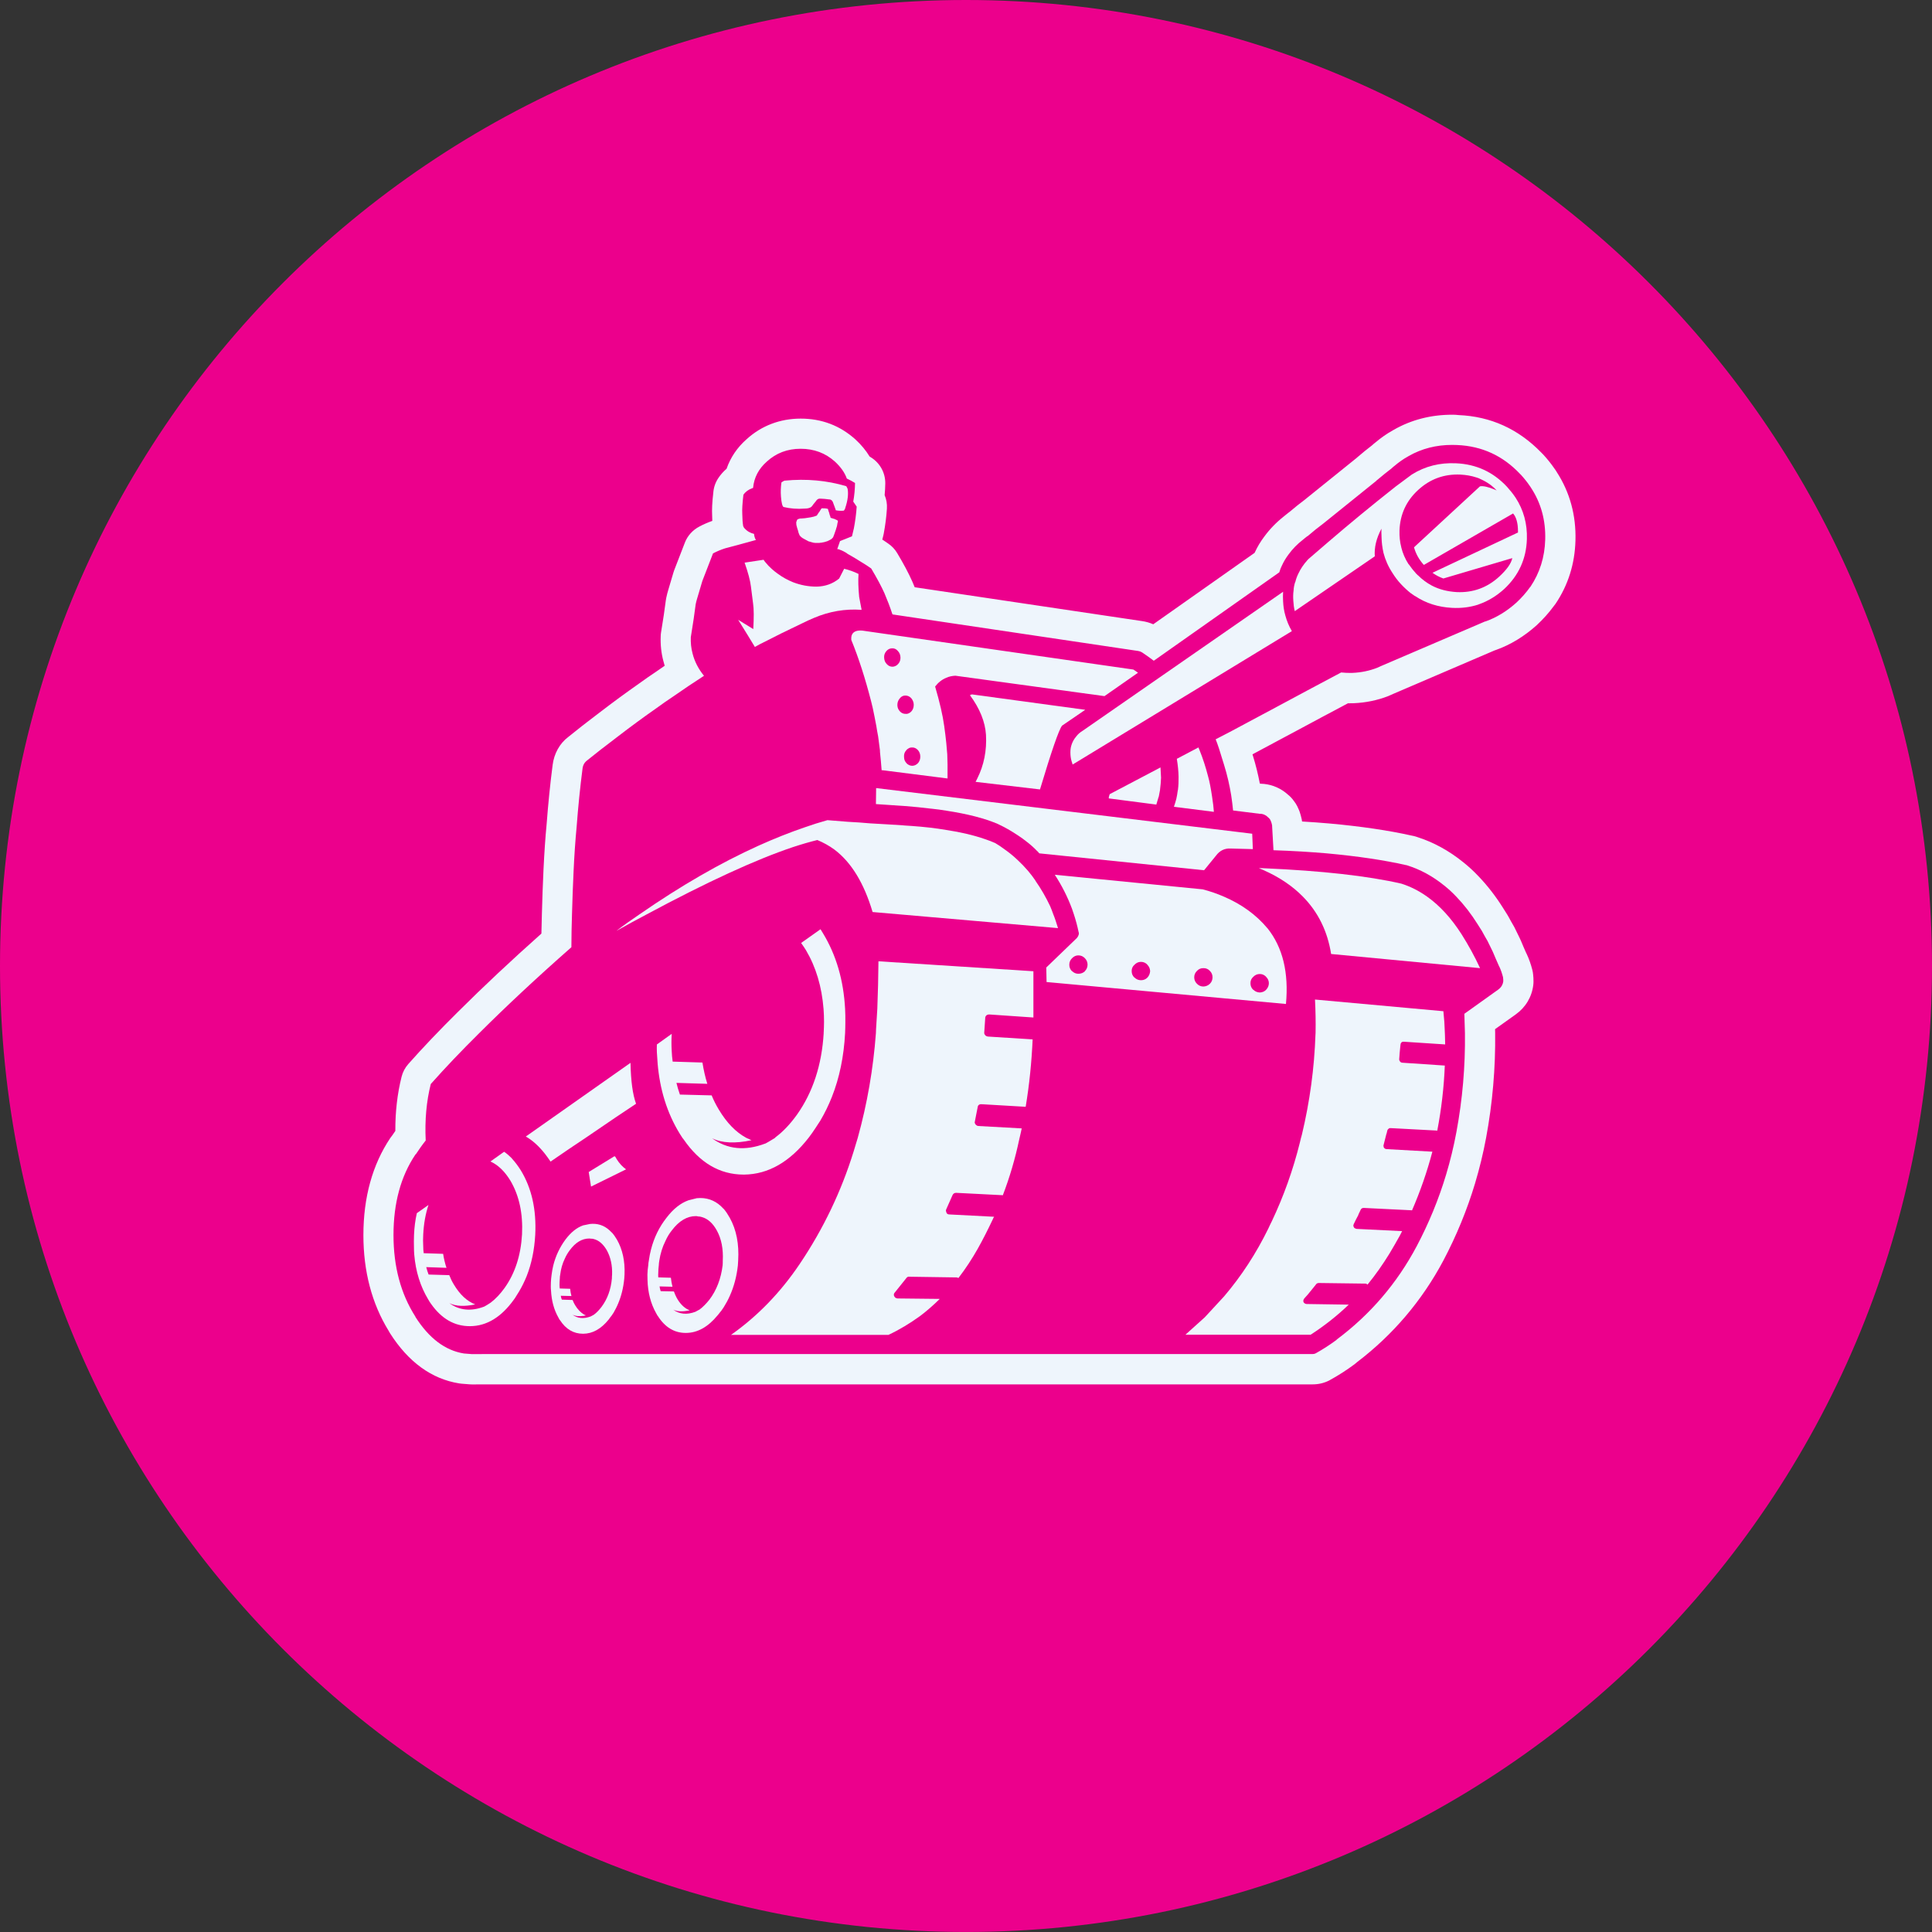 <?xml version="1.0" encoding="utf-8"?>
<!-- Generator: Adobe Illustrator 16.0.0, SVG Export Plug-In . SVG Version: 6.00 Build 0)  -->
<!DOCTYPE svg PUBLIC "-//W3C//DTD SVG 1.1//EN" "http://www.w3.org/Graphics/SVG/1.1/DTD/svg11.dtd">
<svg version="1.1" id="Layer_1" xmlns="http://www.w3.org/2000/svg" xmlns:xlink="http://www.w3.org/1999/xlink" x="0px" y="0px"
	 width="64px" height="64px" viewBox="0 0 64 64" style="enable-background:new 0 0 64 64;" xml:space="preserve">
<rect x="0" y="0" width="64" height="64" fill="#333333" stroke="none"/>
<g>
	<path style="fill:#EC008C;" d="M32,0c17.672,0,32,14.325,32,32c0,17.673-14.326,31.999-32,31.999C14.324,63.999,0,49.673,0,32
		C0,14.325,14.324,0,32,0z"/>
	<g>
		<path style="fill:#EEF5FC;" d="M20.27,40.831c-0.004-0.003-0.012-0.006-0.014-0.01c-0.176-0.191-0.383-0.285-0.629-0.281
			c-0.031,0-0.061,0.002-0.086,0.006c-0.084,0.018-0.16,0.032-0.227,0.047c-0.213,0.076-0.406,0.233-0.586,0.473
			c-0.186,0.254-0.322,0.539-0.401,0.858c-0.024,0.097-0.04,0.198-0.054,0.298c-0.006,0.047-0.012,0.092-0.016,0.136
			c-0.007,0.085-0.011,0.167-0.011,0.252c0,0.044,0.001,0.092,0.007,0.142c0.018,0.338,0.098,0.636,0.244,0.892
			c0.01,0.024,0.023,0.046,0.037,0.069c0.008,0.009,0.012,0.014,0.018,0.021c0.195,0.3,0.45,0.448,0.762,0.448h0.006
			c0.309-0.002,0.59-0.158,0.842-0.469c0.018-0.023,0.033-0.045,0.049-0.069c0.016-0.018,0.029-0.033,0.045-0.056
			c0.023-0.035,0.047-0.068,0.068-0.1c0.057-0.101,0.111-0.203,0.154-0.309c0.105-0.248,0.172-0.521,0.201-0.821
			c0.002-0.044,0.006-0.089,0.009-0.136c0.019-0.445-0.066-0.832-0.25-1.156C20.387,40.978,20.33,40.897,20.27,40.831z
			 M20.27,42.349c-0.033,0.365-0.146,0.676-0.338,0.936c-0.082,0.108-0.164,0.196-0.252,0.261c-0.002,0-0.006,0.002-0.006,0.005
			c-0.016,0.008-0.032,0.016-0.047,0.026c-0.021,0.011-0.043,0.021-0.063,0.033c-0.234,0.087-0.432,0.065-0.602-0.06
			c0.1,0.049,0.227,0.062,0.389,0.037c0.018-0.007,0.037-0.013,0.059-0.014c-0.019-0.01-0.037-0.016-0.055-0.023
			c-0.117-0.066-0.221-0.175-0.309-0.322c-0.029-0.054-0.059-0.107-0.078-0.164l-0.356-0.012c-0.017-0.04-0.03-0.083-0.035-0.128
			l0.353,0.009c-0.021-0.075-0.035-0.154-0.043-0.24l-0.344-0.01c-0.006-0.04-0.008-0.082-0.008-0.12
			c0-0.069,0.004-0.141,0.01-0.214c0-0.041,0.003-0.082,0.012-0.121c0.024-0.195,0.074-0.373,0.152-0.531
			c0.044-0.103,0.101-0.197,0.166-0.283c0.191-0.259,0.407-0.387,0.648-0.387c0.018,0,0.037,0.002,0.057,0.006
			c0.035,0,0.07,0.002,0.1,0.015c0.164,0.044,0.303,0.167,0.42,0.366c0.127,0.23,0.188,0.504,0.176,0.814
			C20.271,42.267,20.27,42.308,20.27,42.349z"/>
		<path style="fill:#EEF5FC;" d="M20.499,38.501c-0.047-0.063-0.09-0.13-0.126-0.199l-0.013,0.012
			c-0.003-0.003-0.007-0.006-0.007-0.012l-0.851,0.522l0.077,0.483l1.16-0.571c-0.059-0.042-0.111-0.089-0.162-0.142L20.499,38.501z
			"/>
		<path style="fill:#EEF5FC;" d="M17.418,37.649c0.224,0.127,0.434,0.319,0.632,0.569c0.063,0.08,0.124,0.168,0.188,0.261
			c0.426-0.293,0.811-0.556,1.162-0.787c0.719-0.494,1.277-0.869,1.67-1.129c-0.111-0.305-0.172-0.755-0.184-1.355L17.418,37.649z"
			/>
		<path style="fill:#EEF5FC;" d="M27.075,27.827c0.198,0.082,0.388,0.186,0.564,0.315c0.563,0.423,0.981,1.111,1.267,2.07
			l6.142,0.533c-0.058-0.186-0.106-0.337-0.155-0.454c-0.032-0.093-0.068-0.183-0.105-0.272c-0.139-0.293-0.299-0.574-0.488-0.843
			V29.17c-0.076-0.111-0.158-0.219-0.246-0.323c-0.107-0.125-0.221-0.243-0.34-0.354c-0.136-0.13-0.279-0.247-0.433-0.355
			c-0.101-0.076-0.205-0.147-0.313-0.21c-0.108-0.049-0.222-0.092-0.34-0.131c-0.369-0.128-0.797-0.23-1.281-0.303
			c-0.352-0.06-0.734-0.104-1.146-0.133c-0.078-0.004-0.155-0.009-0.233-0.015c-0.02,0-0.039-0.002-0.064-0.006
			c-0.354-0.022-0.713-0.046-1.077-0.065c-0.245-0.021-0.493-0.041-0.743-0.052c-0.219-0.019-0.445-0.035-0.674-0.054
			c-0.253,0.07-0.508,0.15-0.764,0.241c-0.494,0.169-1.005,0.373-1.518,0.604c-1.266,0.572-2.581,1.331-3.945,2.276
			c-0.256,0.173-0.513,0.354-0.766,0.547c0.342-0.192,0.676-0.374,1.005-0.547c2-1.074,3.614-1.816,4.846-2.229
			C26.557,27.966,26.825,27.888,27.075,27.827z"/>
		<path style="fill:#EEF5FC;" d="M21.76,34.599c-0.004,0.084-0.004,0.172,0,0.261c0.007,0.123,0.018,0.249,0.025,0.37
			c0.073,0.867,0.313,1.632,0.717,2.3c0.037,0.056,0.071,0.11,0.104,0.163c0.015,0.016,0.029,0.035,0.045,0.057
			c0.531,0.77,1.192,1.158,1.979,1.16c0.007,0,0.014,0,0.022,0c0.796-0.01,1.507-0.416,2.132-1.217
			c0.039-0.053,0.077-0.107,0.12-0.163c0.035-0.047,0.069-0.101,0.104-0.153c0.057-0.084,0.112-0.168,0.166-0.254
			c0.148-0.252,0.276-0.513,0.383-0.785c0.253-0.638,0.397-1.344,0.438-2.115c0.004-0.119,0.008-0.235,0.008-0.348
			c0.002-0.154,0-0.307-0.008-0.453c-0.051-0.955-0.297-1.791-0.734-2.508c-0.028-0.046-0.056-0.09-0.08-0.132l-0.643,0.455
			c0.052,0.072,0.105,0.151,0.158,0.235c0.335,0.564,0.527,1.214,0.585,1.949c0.011,0.139,0.016,0.284,0.016,0.428
			c0,0.115-0.005,0.232-0.011,0.35v0.007c-0.005,0.003-0.005,0.007,0,0.017c-0.063,1.051-0.355,1.952-0.885,2.702
			c-0.227,0.315-0.465,0.567-0.715,0.751c-0.004,0.004-0.008,0.008-0.012,0.018c-0.043,0.027-0.092,0.056-0.135,0.082
			c-0.064,0.038-0.123,0.074-0.183,0.105h-0.005c-0.67,0.254-1.258,0.194-1.763-0.174c0.328,0.16,0.765,0.181,1.306,0.064
			c-0.057-0.024-0.113-0.051-0.172-0.078c-0.344-0.186-0.646-0.496-0.908-0.932c-0.092-0.152-0.173-0.312-0.24-0.475l-1.051-0.027
			c-0.047-0.129-0.084-0.26-0.115-0.387l1.023,0.031c-0.07-0.223-0.122-0.457-0.162-0.705l-0.986-0.031
			c-0.017-0.115-0.027-0.234-0.032-0.355c-0.011-0.185-0.011-0.372,0-0.564L21.76,34.599z"/>
		<path style="fill:#EEF5FC;" d="M26.667,16.847c0.089,0,0.158-0.019,0.21-0.056l0.047-0.057c0.006-0.009,0.008-0.015,0.011-0.018
			l0.089-0.109c0.039-0.066,0.088-0.095,0.15-0.089c0.1,0.003,0.196,0.012,0.291,0.026h0.01c0.049,0,0.09,0.03,0.119,0.094v0.005
			l0.031,0.084c0,0.005,0,0.007,0.004,0.009l0.053,0.148c0.004,0.01,0.004,0.018,0.004,0.02c0.104,0.019,0.189,0.021,0.269,0.011
			c0.027-0.033,0.044-0.068,0.05-0.1v-0.004c0.078-0.235,0.103-0.438,0.075-0.612c-0.006-0.021-0.022-0.053-0.046-0.093
			c-0.642-0.191-1.322-0.254-2.041-0.184c-0.009,0-0.02,0.003-0.029,0.011c-0.011,0.002-0.018,0.007-0.027,0.017
			c-0.02,0.007-0.037,0.02-0.051,0.032c-0.023,0.164-0.027,0.318-0.016,0.456v0.006c0.016,0.214,0.047,0.33,0.086,0.351
			C26.173,16.847,26.41,16.867,26.667,16.847z"/>
		<path style="fill:#EEF5FC;" d="M27.686,17.213c-0.008-0.007-0.019-0.011-0.023-0.015c-0.029-0.011-0.054-0.017-0.073-0.022
			c-0.024-0.007-0.048-0.012-0.069-0.021l-0.009-0.009c-0.005-0.015-0.007-0.031-0.01-0.047c-0.018-0.032-0.022-0.055-0.022-0.063
			c-0.006-0.029-0.016-0.054-0.021-0.073c-0.012-0.024-0.02-0.05-0.025-0.074c-0.004-0.01-0.008-0.021-0.008-0.031
			c-0.061-0.017-0.123-0.022-0.186-0.02c-0.007,0-0.016,0.002-0.023,0.003c-0.006,0.005-0.011,0.009-0.011,0.012
			c-0.007,0.015-0.02,0.031-0.03,0.047c-0.012,0.023-0.025,0.043-0.039,0.063c-0.02,0.02-0.033,0.04-0.044,0.063
			c-0.013,0.012-0.024,0.029-0.029,0.047c-0.009,0.002-0.013,0.007-0.013,0.009c-0.059,0.025-0.125,0.043-0.191,0.054
			c-0.072,0.011-0.137,0.02-0.193,0.03c-0.049,0.003-0.088,0.007-0.122,0.01h-0.031c-0.065,0.012-0.101,0.026-0.11,0.048
			c-0.009,0.021-0.018,0.042-0.024,0.063c-0.003,0.013-0.006,0.03-0.006,0.047c0,0.004,0.003,0.007,0.006,0.01v0.012
			c-0.003,0.003-0.003,0.006,0,0.011c0,0.011,0,0.022,0.005,0.039c0.007,0.029,0.016,0.06,0.025,0.093
			c0.008,0.022,0.013,0.047,0.023,0.07c0.01,0.056,0.029,0.111,0.056,0.167c0.038,0.048,0.083,0.083,0.135,0.11
			c0.054,0.029,0.106,0.056,0.157,0.085l0.162,0.046c0.018,0,0.037,0.002,0.058,0.007c0.033,0,0.065,0,0.101,0
			c0.013,0,0.029,0,0.045,0c0.02-0.005,0.037-0.007,0.06-0.007c0.067-0.009,0.137-0.027,0.203-0.051
			c0.06-0.029,0.109-0.052,0.136-0.072c0.023-0.021,0.043-0.043,0.053-0.058l0.031-0.08c0.018-0.057,0.037-0.113,0.061-0.174
			c0.004-0.015,0.008-0.031,0.012-0.044c0.014-0.038,0.023-0.069,0.027-0.092c0.002-0.029,0.012-0.075,0.027-0.134
			c0-0.019-0.012-0.031-0.027-0.042C27.704,17.218,27.689,17.213,27.686,17.213z"/>
		<path style="fill:#EEF5FC;" d="M32.318,25.9l2.133,0.251c0.381-1.271,0.626-1.976,0.73-2.112l0.769-0.526l-3.752-0.51
			c-0.024,0.004-0.048,0.014-0.067,0.026c0.326,0.442,0.504,0.882,0.531,1.313c0.029,0.524-0.068,1.008-0.289,1.449
			C32.354,25.825,32.336,25.861,32.318,25.9z"/>
		<path style="fill:#EEF5FC;" d="M28.209,21.06c-0.009,0.037-0.014,0.084-0.009,0.137c0.243,0.595,0.462,1.274,0.658,2.038
			c0.017,0.068,0.033,0.141,0.052,0.214c0.043,0.196,0.08,0.395,0.12,0.603c0.018,0.114,0.036,0.228,0.06,0.345
			c0.02,0.148,0.041,0.302,0.059,0.453c0,0.021,0,0.042,0.002,0.064c0.021,0.196,0.039,0.397,0.054,0.6h0.024l2.154,0.273h0.005
			c0-0.018,0-0.037,0-0.054c0.004-0.292,0-0.542-0.009-0.747c-0.01-0.116-0.019-0.241-0.033-0.382
			c-0.018-0.169-0.039-0.353-0.068-0.553c-0.048-0.356-0.15-0.792-0.301-1.309c0.104-0.135,0.226-0.23,0.369-0.29
			c0.094-0.042,0.195-0.063,0.303-0.068l4.938,0.676l1.111-0.775c-0.053-0.035-0.104-0.071-0.152-0.105l-8.984-1.291
			C28.365,20.874,28.248,20.93,28.209,21.06z M30.486,25.059c0.002,0.083-0.023,0.154-0.069,0.213
			c-0.056,0.06-0.118,0.093-0.192,0.096c-0.052,0-0.096-0.013-0.134-0.037c-0.012-0.007-0.026-0.016-0.038-0.025
			c-0.008-0.01-0.016-0.015-0.02-0.021c-0.023-0.025-0.043-0.051-0.057-0.079c-0.02-0.043-0.029-0.088-0.029-0.136
			c-0.006-0.084,0.02-0.156,0.072-0.213c0.02-0.026,0.041-0.047,0.066-0.058c0.036-0.026,0.074-0.038,0.121-0.038
			c0.078-0.005,0.141,0.024,0.199,0.084C30.457,24.903,30.486,24.975,30.486,25.059z M30.16,23.104
			c0.006,0.007,0.018,0.015,0.027,0.025c0.049,0.06,0.079,0.129,0.082,0.208c0.002,0.088-0.021,0.161-0.072,0.221
			c-0.041,0.049-0.094,0.078-0.152,0.09c-0.015,0-0.025,0-0.039,0c-0.074,0.002-0.139-0.024-0.191-0.078
			c-0.055-0.057-0.086-0.124-0.088-0.205c0-0.009,0-0.013,0-0.015c0-0.079,0.024-0.15,0.076-0.211
			c0.007-0.01,0.018-0.021,0.026-0.03c0.046-0.047,0.101-0.068,0.161-0.068C30.053,23.041,30.111,23.06,30.16,23.104z
			 M29.359,21.572c0.053-0.063,0.117-0.095,0.193-0.095c0.076-0.004,0.137,0.025,0.188,0.084c0.058,0.061,0.087,0.131,0.089,0.215
			c0,0.008,0,0.015,0,0.026c-0.002,0.071-0.026,0.135-0.073,0.188c-0.033,0.038-0.07,0.065-0.107,0.078
			c-0.029,0.012-0.058,0.018-0.085,0.018c-0.073,0-0.136-0.029-0.188-0.087c-0.055-0.055-0.084-0.125-0.088-0.212
			C29.282,21.702,29.309,21.632,29.359,21.572z"/>
		<path style="fill:#EEF5FC;" d="M16.961,38.382c-0.004-0.009-0.011-0.016-0.016-0.021c-0.08-0.081-0.161-0.15-0.246-0.207
			l-0.453,0.322c0.25,0.111,0.472,0.323,0.663,0.637c0.29,0.493,0.417,1.084,0.384,1.777c-0.04,0.693-0.229,1.284-0.576,1.773
			c-0.146,0.203-0.301,0.367-0.464,0.49c-0.032,0.021-0.064,0.041-0.095,0.061c-0.043,0.025-0.08,0.05-0.121,0.07
			c-0.438,0.164-0.822,0.125-1.15-0.115c0.213,0.104,0.496,0.117,0.854,0.041c-0.273-0.107-0.508-0.326-0.706-0.658
			c-0.06-0.097-0.109-0.201-0.153-0.311l-0.684-0.02c-0.031-0.079-0.058-0.162-0.078-0.246l0.67,0.023
			c-0.049-0.148-0.086-0.301-0.111-0.463l-0.643-0.021c-0.012-0.075-0.016-0.151-0.016-0.229c-0.008-0.127-0.008-0.26,0-0.396
			c0.018-0.352,0.075-0.676,0.174-0.973l-0.387,0.273v0.006c-0.051,0.223-0.082,0.463-0.092,0.715
			c-0.006,0.141-0.006,0.281-0.002,0.413c0,0.079,0.002,0.16,0.01,0.241c0.047,0.557,0.202,1.051,0.463,1.483
			c0.027,0.05,0.057,0.097,0.09,0.141c0.346,0.494,0.775,0.743,1.286,0.743c0.003,0,0.007,0,0.011,0
			c0.549-0.004,1.033-0.297,1.453-0.884c0.023-0.031,0.047-0.064,0.067-0.101c0.034-0.056,0.071-0.111,0.104-0.167
			c0.096-0.161,0.177-0.328,0.25-0.507c0.161-0.41,0.255-0.867,0.283-1.363c0.043-0.837-0.117-1.547-0.477-2.139
			C17.16,38.623,17.063,38.493,16.961,38.382z"/>
		<path style="fill:#EEF5FC;" d="M29.062,33.421c-0.014,0.227-0.026,0.453-0.042,0.68c-0.002,0.038-0.004,0.078-0.004,0.121
			c-0.088,1.181-0.287,2.336-0.602,3.471c-0.045,0.148-0.092,0.299-0.137,0.453c-0.408,1.316-1.001,2.56-1.783,3.721
			c-0.639,0.949-1.398,1.732-2.277,2.352h5.215c0.364-0.171,0.71-0.381,1.043-0.621c0.229-0.172,0.446-0.364,0.656-0.57
			l-1.401-0.015c-0.032-0.005-0.062-0.015-0.081-0.036c-0.025-0.026-0.038-0.051-0.038-0.08c-0.004-0.029,0.009-0.059,0.031-0.082
			l0.382-0.477c0.01-0.016,0.024-0.029,0.041-0.037c0.018-0.008,0.035-0.014,0.055-0.008l1.559,0.023
			c0.026-0.002,0.049,0.006,0.069,0.021c0.238-0.309,0.451-0.634,0.645-0.978c0.179-0.319,0.342-0.646,0.496-0.971
			c0.011-0.029,0.024-0.056,0.042-0.081l-1.481-0.077c-0.025,0-0.05-0.005-0.069-0.021c-0.022-0.016-0.034-0.041-0.037-0.067
			c-0.012-0.026-0.012-0.053,0-0.079l0.209-0.471c0.01-0.021,0.023-0.041,0.045-0.057c0.023-0.014,0.047-0.021,0.073-0.021
			l1.511,0.077c0.014-0.002,0.027-0.001,0.037,0.006c0.231-0.604,0.41-1.217,0.543-1.846c0.029-0.125,0.059-0.248,0.084-0.371
			L32.402,37.3c-0.025-0.004-0.045-0.014-0.063-0.029c-0.021-0.016-0.034-0.034-0.043-0.057c-0.011-0.02-0.011-0.039-0.003-0.061
			l0.094-0.479c0.003-0.033,0.017-0.058,0.041-0.075s0.054-0.024,0.083-0.021l1.448,0.085c0.002,0,0.01,0,0.018,0
			c0.123-0.741,0.197-1.484,0.23-2.232l-1.486-0.094c-0.035-0.007-0.063-0.018-0.084-0.044c-0.021-0.022-0.033-0.048-0.033-0.071
			c0-0.01,0-0.014,0-0.017l0.033-0.485c0-0.035,0.016-0.063,0.041-0.086c0.026-0.02,0.056-0.029,0.089-0.029l1.466,0.101v-1.532
			l-5.133-0.33C29.096,32.367,29.082,32.894,29.062,33.421z"/>
		<path style="fill:#EEF5FC;" d="M24.453,20.532c0.25,0.401,0.434,0.699,0.553,0.899c0.137-0.076,0.221-0.123,0.256-0.136
			c0.206-0.105,0.412-0.208,0.615-0.311c0.234-0.113,0.468-0.227,0.702-0.339c0.126-0.063,0.253-0.12,0.386-0.177
			c0.508-0.215,1.029-0.305,1.568-0.267h0.009l-0.081-0.424c-0.029-0.3-0.037-0.554-0.021-0.764
			c-0.154-0.077-0.313-0.132-0.476-0.172l-0.166,0.324c-0.212,0.175-0.464,0.262-0.749,0.268c-0.266,0-0.527-0.049-0.779-0.146
			c-0.181-0.074-0.349-0.166-0.5-0.277c-0.074-0.053-0.141-0.107-0.203-0.162c-0.08-0.071-0.152-0.146-0.215-0.226
			c-0.022-0.024-0.04-0.051-0.057-0.079l-0.629,0.095c0.115,0.328,0.186,0.593,0.209,0.788c0.025,0.196,0.048,0.384,0.072,0.566
			c0.027,0.181,0.029,0.464,0.006,0.847L24.453,20.532z"/>
		<path style="fill:#EEF5FC;" d="M24.453,41.757c0.033-0.547-0.059-1.021-0.279-1.416c-0.063-0.113-0.127-0.209-0.197-0.293
			c-0.007-0.004-0.014-0.006-0.016-0.012c-0.209-0.232-0.465-0.35-0.763-0.35c-0.04,0-0.077,0.002-0.116,0.006
			c-0.1,0.025-0.192,0.049-0.275,0.069c-0.261,0.093-0.506,0.286-0.728,0.579c-0.239,0.303-0.411,0.652-0.513,1.049
			c-0.031,0.117-0.054,0.238-0.072,0.367c-0.011,0.055-0.018,0.107-0.02,0.162c-0.016,0.105-0.025,0.206-0.027,0.303
			c0,0.063,0,0.124,0.003,0.183c0.011,0.411,0.106,0.778,0.284,1.095c0.013,0.027,0.028,0.053,0.043,0.077
			c0.006,0.011,0.014,0.019,0.02,0.026c0.233,0.365,0.539,0.551,0.914,0.553c0.003,0,0.007,0,0.012,0
			c0.381-0.002,0.728-0.195,1.045-0.579c0.021-0.024,0.042-0.05,0.063-0.077c0.018-0.025,0.035-0.048,0.056-0.068
			c0.03-0.042,0.058-0.086,0.087-0.127c0.075-0.12,0.143-0.243,0.201-0.375c0.137-0.304,0.227-0.639,0.268-1.01
			C24.445,41.864,24.448,41.812,24.453,41.757z M23.939,41.909c-0.054,0.445-0.199,0.827-0.438,1.143
			c-0.106,0.132-0.21,0.24-0.319,0.322c-0.002,0-0.004,0-0.004,0.004c-0.023,0.011-0.041,0.021-0.059,0.031
			c-0.028,0.016-0.056,0.029-0.084,0.046c-0.284,0.106-0.531,0.081-0.736-0.073c0.12,0.061,0.28,0.073,0.481,0.036
			c0.019-0.001,0.042-0.007,0.065-0.016c-0.02-0.005-0.039-0.014-0.063-0.024c-0.146-0.078-0.269-0.209-0.369-0.392
			c-0.035-0.068-0.064-0.134-0.089-0.205l-0.438-0.009c-0.018-0.053-0.03-0.104-0.037-0.158l0.428,0.011
			c-0.023-0.093-0.043-0.194-0.053-0.298l-0.418-0.012c-0.004-0.047-0.004-0.099,0-0.15c0-0.082,0.006-0.168,0.018-0.256
			c0.002-0.049,0.006-0.097,0.016-0.147c0.037-0.241,0.105-0.458,0.203-0.652c0.055-0.125,0.124-0.241,0.208-0.346
			c0.239-0.319,0.509-0.479,0.798-0.479c0.028,0,0.053,0.002,0.074,0.011c0.041,0,0.086,0.007,0.128,0.021
			c0.199,0.056,0.364,0.205,0.497,0.448c0.152,0.279,0.215,0.612,0.195,0.998C23.943,41.813,23.943,41.86,23.939,41.909z"/>
		<path style="fill:#EEF5FC;" d="M49.922,16.126c-0.457-0.49-1.02-0.75-1.689-0.779c-0.536-0.025-1.023,0.096-1.463,0.371
			l-0.533,0.396c-0.779,0.615-1.525,1.228-2.238,1.841l-0.657,0.566c-0.014,0.013-0.026,0.025-0.038,0.041
			c-0.121,0.136-0.219,0.279-0.291,0.433c-0.043,0.085-0.076,0.173-0.1,0.268v0.01h-0.004v0.006l-0.006,0.006
			c-0.029,0.087-0.046,0.179-0.051,0.274c-0.016,0.109-0.018,0.222-0.009,0.342v0.005c0.007,0.114,0.021,0.228,0.048,0.339
			l2.651-1.816c-0.022-0.295,0.052-0.6,0.221-0.916c-0.005,0.033-0.004,0.135,0.003,0.298c0.004,0.157,0.024,0.323,0.063,0.501
			c0.06,0.233,0.158,0.455,0.295,0.663c0.08,0.129,0.174,0.257,0.287,0.377c0.101,0.108,0.209,0.208,0.322,0.298
			c0.02,0.01,0.035,0.02,0.053,0.037c0.027,0.021,0.057,0.039,0.086,0.058c0.002,0,0.008,0.002,0.012,0.004
			c0.352,0.235,0.758,0.362,1.215,0.387c0.311,0.017,0.602-0.021,0.873-0.109c0.004-0.003,0.006-0.005,0.01-0.005
			c0-0.004,0.001-0.004,0.006-0.004h0.004c0.301-0.106,0.58-0.273,0.838-0.508c0.478-0.446,0.73-0.996,0.75-1.651
			c0.016-0.507-0.11-0.968-0.375-1.374C50.121,16.359,50.026,16.242,49.922,16.126z M50.283,17.641l-2.83,1.333
			c0.111,0.082,0.234,0.145,0.361,0.189l2.283-0.675c-0.037,0.179-0.183,0.383-0.436,0.616c-0.396,0.362-0.863,0.534-1.403,0.51
			c-0.306-0.018-0.587-0.087-0.837-0.221c-0.161-0.087-0.313-0.199-0.449-0.336h-0.004c-0.027-0.028-0.055-0.053-0.078-0.078v-0.006
			c-0.082-0.087-0.152-0.178-0.215-0.271c-0.004-0.004-0.007-0.006-0.011-0.01l-0.005-0.004c-0.113-0.176-0.191-0.359-0.239-0.551
			v-0.005c-0.047-0.178-0.065-0.362-0.06-0.555c0.018-0.535,0.223-0.984,0.618-1.346c0.394-0.363,0.86-0.533,1.399-0.51
			c0.189,0.01,0.367,0.041,0.541,0.098c0.041,0.012,0.082,0.027,0.126,0.051c0.229,0.104,0.406,0.231,0.536,0.38
			c-0.026-0.015-0.049-0.027-0.074-0.035c-0.212-0.087-0.372-0.124-0.48-0.104l-2.185,2.019c0.06,0.215,0.168,0.411,0.326,0.584
			l2.956-1.705c0.104,0.12,0.16,0.312,0.162,0.576C50.287,17.64,50.285,17.658,50.283,17.641z"/>
		<path style="fill:#EEF5FC;" d="M38.428,26.167v-0.013c0.018-0.126,0.027-0.258,0.033-0.391c-0.006-0.107-0.011-0.22-0.018-0.341
			l-1.683,0.886c-0.01,0.031-0.019,0.06-0.027,0.088l-0.004,0.052l1.579,0.205c0-0.004,0-0.007,0-0.011
			c0.006-0.029,0.013-0.05,0.02-0.063l0.01-0.043c0-0.007,0.005-0.014,0.008-0.02c0.018-0.064,0.029-0.106,0.04-0.13v0.003
			C38.4,26.313,38.415,26.24,38.428,26.167z"/>
		<path style="fill:#EEF5FC;" d="M41.852,28.822c0.525,0.233,0.961,0.526,1.307,0.879c0.504,0.512,0.816,1.144,0.936,1.901
			l4.934,0.469c-0.178-0.387-0.383-0.758-0.61-1.118c-0.342-0.535-0.724-0.953-1.146-1.252c-0.268-0.191-0.553-0.335-0.851-0.429
			c-1.12-0.257-2.632-0.426-4.542-0.509c-0.027-0.002-0.057-0.004-0.086-0.004h-0.02c-0.004,0-0.008,0-0.011,0
			c-0.021,0-0.04,0-0.06,0c0.02,0.006,0.039,0.015,0.06,0.026C41.793,28.794,41.824,28.809,41.852,28.822z"/>
		<path style="fill:#EEF5FC;" d="M42.504,19.92c-0.006-0.11-0.006-0.218,0-0.317l-6.647,4.61c-0.003,0-0.005,0.001-0.005,0.003
			c-0.07,0.044-0.131,0.094-0.183,0.158c-0.104,0.118-0.172,0.254-0.2,0.406c-0.002,0.023-0.006,0.045-0.008,0.068
			c-0.004,0.05-0.004,0.102,0,0.158c0.006,0.096,0.025,0.184,0.057,0.271c0.002,0.015,0.006,0.031,0.016,0.048l7.259-4.417v-0.004
			c-0.094-0.162-0.165-0.331-0.214-0.513C42.535,20.241,42.512,20.086,42.504,19.92z"/>
		<path style="fill:#EEF5FC;" d="M39.013,26.198c-0.011,0.09-0.026,0.178-0.046,0.267c-0.014,0.044-0.025,0.09-0.037,0.13
			l-0.042,0.131l1.323,0.167c-0.006-0.083-0.015-0.158-0.021-0.224c-0.029-0.221-0.052-0.375-0.068-0.466
			c-0.01-0.066-0.021-0.128-0.033-0.184c-0.02-0.103-0.042-0.205-0.07-0.302c-0.078-0.303-0.172-0.594-0.283-0.869
			c-0.014-0.03-0.025-0.061-0.037-0.088l-0.715,0.377c0.033,0.206,0.055,0.402,0.058,0.595c0.002,0.149-0.003,0.296-0.021,0.435
			C39.02,26.178,39.016,26.187,39.013,26.198z"/>
		<path style="fill:#EEF5FC;" d="M46.39,34.649c0-0.018,0-0.033,0.005-0.047c0-0.029,0.012-0.053,0.035-0.074
			c0.021-0.017,0.045-0.023,0.074-0.02l1.369,0.09c0-0.092-0.002-0.182-0.006-0.269c0-0.038-0.002-0.075-0.004-0.108
			c-0.007-0.244-0.023-0.484-0.049-0.723l-4.253-0.387c0.019,0.37,0.026,0.74,0.019,1.109c-0.002,0.013-0.003,0.029-0.003,0.046
			c-0.038,1.118-0.188,2.222-0.448,3.313c-0.027,0.091-0.049,0.183-0.07,0.273c-0.223,0.9-0.534,1.771-0.93,2.607
			c-0.041,0.084-0.082,0.163-0.118,0.246c-0.397,0.81-0.882,1.559-1.462,2.24l-0.641,0.694l-0.639,0.575h4.148
			c0.459-0.296,0.878-0.629,1.262-0.996l-1.396-0.021c-0.025,0-0.052-0.011-0.072-0.027c-0.025-0.021-0.037-0.044-0.037-0.073
			s0.012-0.059,0.031-0.083c0.037-0.042,0.076-0.085,0.115-0.128l0.005-0.003c0-0.003,0.002-0.007,0.007-0.012
			c0.094-0.111,0.181-0.224,0.27-0.333c0.01-0.016,0.023-0.023,0.037-0.027c0.018-0.008,0.033-0.01,0.051-0.01l1.545,0.02
			c0.023,0,0.045,0.012,0.066,0.033c0.262-0.32,0.502-0.662,0.723-1.021c0.117-0.197,0.234-0.396,0.346-0.6l0.077-0.15l-1.507-0.074
			c-0.023-0.002-0.043-0.014-0.061-0.025h-0.008c-0.017-0.018-0.027-0.037-0.037-0.063c-0.006-0.023-0.002-0.048,0.012-0.075
			c0.045-0.096,0.094-0.193,0.148-0.292c0.002-0.014,0.006-0.026,0.014-0.035c0.003-0.019,0.01-0.031,0.021-0.045v-0.003
			c0.015-0.031,0.027-0.062,0.042-0.089c0.007-0.021,0.021-0.039,0.04-0.051c0.018-0.012,0.039-0.017,0.066-0.017l1.565,0.077
			c0.013,0,0.021,0.001,0.032,0.006c0.273-0.629,0.499-1.276,0.675-1.946l-1.518-0.085c-0.022,0-0.045-0.008-0.062-0.023
			c-0.017-0.014-0.031-0.03-0.037-0.053h0.006c-0.012-0.02-0.013-0.039-0.006-0.055c0.031-0.128,0.061-0.249,0.094-0.373
			c0-0.004,0.002-0.004,0.005-0.004c0.009-0.039,0.016-0.076,0.026-0.11c0.007-0.026,0.021-0.043,0.043-0.058
			c0.021-0.019,0.041-0.023,0.069-0.02l1.521,0.081c0.008,0,0.013,0.001,0.021,0.005c0.137-0.713,0.221-1.434,0.25-2.158
			l-1.406-0.094c-0.033-0.003-0.059-0.016-0.074-0.036c-0.021-0.026-0.031-0.051-0.031-0.079c0.01-0.148,0.022-0.297,0.038-0.438
			V34.649z"/>
		<path style="fill:#EEF5FC;" d="M29.016,26.636c0.182,0.012,0.344,0.021,0.49,0.033c0.176,0.011,0.323,0.021,0.444,0.031h0.007
			c0.002,0,0.008,0,0.014,0c0.307,0.023,0.598,0.055,0.873,0.088h0.006c0.172,0.018,0.344,0.04,0.507,0.068
			c0.7,0.108,1.263,0.253,1.685,0.434c0.008,0,0.019,0.004,0.023,0.011c0.225,0.104,0.43,0.223,0.625,0.352
			c0.106,0.067,0.211,0.142,0.312,0.223c0.13,0.099,0.25,0.205,0.36,0.321c0.008,0.003,0.016,0.013,0.021,0.019
			c0.016,0.015,0.025,0.031,0.04,0.048c0.005,0,0.009,0.001,0.011,0.005l5.453,0.559l0.396-0.485
			c0.123-0.165,0.279-0.242,0.471-0.235l0.748,0.02l-0.021-0.51l-12.458-1.512L29.016,26.636z"/>
		<g>
			<path style="fill:#EEF5FC;" d="M48.106,14.738c0.054,0,0.108,0.001,0.164,0.004c0.822,0.035,1.516,0.354,2.087,0.961l0.009,0.01
				c0.004,0,0.008,0.002,0.008,0.005c0.113,0.124,0.219,0.254,0.312,0.394c0.007,0.006,0.014,0.018,0.019,0.029
				c0.006,0.004,0.008,0.01,0.013,0.019c0.331,0.504,0.487,1.075,0.469,1.714c-0.016,0.581-0.179,1.101-0.489,1.563
				c-0.004,0-0.004,0.002-0.004,0.005l-0.007,0.005c-0.126,0.178-0.276,0.349-0.451,0.513c-0.316,0.284-0.656,0.494-1.024,0.625
				c-0.006,0-0.01,0-0.014,0l-3.492,1.497l-0.005,0.006c-0.003,0.003-0.007,0.003-0.011,0.003c-0.022,0.008-0.045,0.018-0.063,0.027
				c-0.002,0.003-0.01,0.005-0.01,0.005c-0.256,0.099-0.527,0.155-0.811,0.167c-0.031,0.001-0.061,0.001-0.091,0.001
				c-0.09,0-0.175-0.004-0.259-0.013h-0.006c-0.012,0-0.018,0-0.02-0.003c-0.652,0.346-1.301,0.691-1.946,1.039
				c-0.564,0.302-1.127,0.602-1.688,0.903c-0.174,0.088-0.347,0.18-0.523,0.272H40.27c0.058,0.136,0.151,0.419,0.279,0.848
				c0.104,0.333,0.181,0.671,0.236,1.009c0.025,0.162,0.045,0.331,0.063,0.502l0.915,0.114l-0.005-0.006h0.005
				c0.103,0.011,0.186,0.056,0.257,0.132l0.004,0.006h0.008c0.012,0.017,0.027,0.035,0.044,0.056
				c0.013,0.025,0.022,0.05,0.033,0.075c0.014,0.037,0.022,0.077,0.031,0.117c0,0.01,0,0.016,0,0.019l0.046,0.804
				c0.631,0.021,1.225,0.056,1.771,0.104c1.027,0.094,1.898,0.225,2.607,0.386c0.012,0,0.025,0.002,0.037,0.006l0.012,0.005
				c0.441,0.137,0.848,0.361,1.229,0.669c0.136,0.108,0.27,0.23,0.4,0.368c0.252,0.262,0.488,0.564,0.707,0.914
				c0.045,0.073,0.091,0.147,0.142,0.224c0.059,0.109,0.118,0.219,0.185,0.329c0.057,0.112,0.114,0.229,0.171,0.35l0.004,0.008
				c0.031,0.076,0.065,0.153,0.099,0.233c0.037,0.084,0.074,0.169,0.113,0.257h0.003c0.053,0.114,0.094,0.235,0.125,0.358v0.013
				c0.006,0.031,0.007,0.067,0.007,0.11v0.005c-0.014,0.113-0.07,0.209-0.172,0.281l-1.117,0.798
				c0.008,0.214,0.014,0.428,0.019,0.641c0.014,1.102-0.081,2.195-0.284,3.285c-0.088,0.475-0.203,0.944-0.34,1.402
				c-0.246,0.818-0.572,1.611-0.975,2.373c-0.653,1.229-1.537,2.261-2.652,3.093v0.007c-0.227,0.167-0.455,0.315-0.695,0.448
				c-0.031,0.016-0.061,0.022-0.094,0.022H16.188c-0.205,0.001-0.36,0.003-0.464,0.003c-0.008,0-0.014,0-0.016,0
				c-0.01,0-0.014,0-0.018,0c-0.017,0-0.029,0-0.041,0h-0.002c-0.009,0-0.012,0-0.012,0l-0.268-0.021
				c-0.622-0.1-1.156-0.505-1.607-1.213c0-0.002,0-0.006,0-0.008c-0.484-0.757-0.725-1.658-0.725-2.703
				c0-1.054,0.24-1.942,0.725-2.665c0.006-0.009,0.012-0.014,0.019-0.016c0.104-0.159,0.212-0.312,0.323-0.45
				c-0.033-0.68,0.025-1.303,0.168-1.871c0.476-0.537,1.013-1.1,1.607-1.688c0.888-0.885,1.901-1.833,3.051-2.844
				c0.002-0.373,0.008-0.735,0.02-1.086c0.014-0.5,0.031-0.979,0.053-1.439c0.023-0.497,0.055-0.983,0.1-1.458
				c0.051-0.666,0.115-1.309,0.196-1.934c0.014-0.116,0.064-0.205,0.152-0.271c0.141-0.114,0.286-0.229,0.429-0.341
				c0.197-0.151,0.395-0.305,0.591-0.453c0.429-0.33,0.858-0.645,1.29-0.947c0.176-0.128,0.359-0.256,0.539-0.375
				c0.336-0.235,0.67-0.459,1.004-0.675v-0.008l0.004,0.008c0.005-0.01,0.012-0.011,0.016-0.011
				c-0.188-0.229-0.314-0.477-0.381-0.743c-0.047-0.175-0.064-0.354-0.057-0.538c0.072-0.438,0.126-0.805,0.162-1.095
				c0.015-0.069,0.03-0.131,0.051-0.196c0.057-0.191,0.111-0.38,0.168-0.567l0.355-0.918l0.01-0.004
				c0.121-0.064,0.254-0.119,0.391-0.163c0.141-0.038,0.281-0.075,0.426-0.113c0.194-0.051,0.391-0.105,0.585-0.161h0.009
				c-0.037-0.063-0.058-0.132-0.062-0.204c-0.124-0.029-0.233-0.09-0.317-0.188c-0.004,0-0.01-0.005-0.011-0.008l-0.032-0.062
				c-0.018-0.103-0.028-0.236-0.03-0.401c-0.009-0.152,0.005-0.36,0.036-0.628v-0.007c0.066-0.1,0.166-0.173,0.291-0.218
				c0.007-0.005,0.016-0.007,0.031-0.011c-0.002-0.004-0.002-0.004,0-0.004c0.032-0.339,0.184-0.63,0.457-0.87
				c0.307-0.28,0.678-0.423,1.117-0.423c0.447,0,0.822,0.143,1.135,0.423c0.195,0.18,0.327,0.367,0.396,0.564
				c0.109,0.049,0.199,0.1,0.272,0.147c-0.003,0.209-0.022,0.414-0.059,0.616l0.114,0.167c-0.016,0.245-0.049,0.481-0.092,0.713
				c-0.022,0.089-0.045,0.179-0.064,0.27l-0.396,0.158l-0.091,0.263l0.018,0.009h0.005V18.19c0.017,0.002,0.034,0.009,0.052,0.017
				c0.088,0.03,0.169,0.072,0.247,0.123c0.003,0,0.007,0.006,0.011,0.012c0.158,0.088,0.317,0.182,0.472,0.282
				c0.06,0.034,0.112,0.07,0.169,0.105l0.15,0.103c0.198,0.332,0.343,0.605,0.437,0.816c0.095,0.225,0.185,0.452,0.262,0.691
				l0.004,0.003c0,0.005,0.001,0.008,0.007,0.012l8.111,1.207h0.002c0.063,0.009,0.117,0.027,0.168,0.063
				c0.121,0.081,0.241,0.167,0.367,0.262c0.004-0.004,0.008-0.005,0.013-0.005l4.147-2.922c0-0.007,0.004-0.015,0.007-0.021
				c0.021-0.07,0.046-0.137,0.081-0.205c0.058-0.128,0.131-0.25,0.221-0.369c0.133-0.183,0.29-0.342,0.471-0.482
				c0.047-0.042,0.094-0.076,0.136-0.11l0.007-0.005c0.002-0.003,0.011-0.005,0.02-0.01c0.166-0.143,0.338-0.283,0.519-0.417
				l1.755-1.414c0-0.007,0.006-0.017,0.021-0.021c0.162-0.139,0.33-0.272,0.496-0.4c0.004-0.008,0.008-0.013,0.016-0.016
				c0.018-0.02,0.038-0.034,0.058-0.049c0.14-0.119,0.29-0.228,0.455-0.319c0.007-0.004,0.015-0.01,0.025-0.015
				C47.096,14.861,47.574,14.738,48.106,14.738 M48.106,13.738L48.106,13.738c-0.704,0-1.355,0.168-1.936,0.5
				c-0.021,0.012-0.042,0.024-0.059,0.035c-0.166,0.091-0.359,0.225-0.553,0.388c-0.037,0.028-0.072,0.058-0.106,0.09
				c-0.163,0.126-0.328,0.258-0.486,0.395l0,0c-0.01,0.009-0.02,0.017-0.029,0.026l-1.725,1.39c-0.15,0.111-0.319,0.247-0.485,0.388
				c-0.002,0.002-0.004,0.003-0.007,0.005l0,0c-0.017,0.012-0.041,0.03-0.057,0.043c-0.06,0.047-0.103,0.082-0.143,0.116
				c-0.247,0.196-0.462,0.419-0.641,0.664c-0.12,0.158-0.228,0.338-0.313,0.524c-0.002,0.004-0.004,0.009-0.007,0.013l-3.356,2.365
				c-0.116-0.051-0.244-0.088-0.379-0.107c-0.005-0.001-0.01-0.001-0.016-0.002l-7.508-1.118c-0.025-0.061-0.051-0.125-0.08-0.192
				c-0.122-0.275-0.288-0.586-0.5-0.94c-0.074-0.125-0.175-0.232-0.295-0.313l-0.15-0.103l-0.048-0.031
				c0.011-0.044,0.021-0.087,0.033-0.13c0.005-0.021,0.01-0.042,0.014-0.063c0.055-0.296,0.089-0.568,0.106-0.832
				c0.01-0.154-0.016-0.307-0.075-0.447c0.012-0.128,0.019-0.257,0.021-0.385c0.005-0.343-0.166-0.664-0.453-0.852
				c-0.021-0.014-0.043-0.028-0.066-0.042c-0.122-0.201-0.28-0.392-0.473-0.569c-0.511-0.459-1.118-0.687-1.812-0.687
				c-0.682,0-1.302,0.237-1.792,0.685c-0.307,0.27-0.532,0.602-0.661,0.976c-0.105,0.091-0.198,0.194-0.275,0.311
				c-0.096,0.144-0.152,0.309-0.165,0.479c-0.038,0.329-0.049,0.567-0.038,0.768c0,0.055,0.002,0.112,0.005,0.169
				c-0.162,0.058-0.298,0.118-0.425,0.186c-0.218,0.112-0.394,0.302-0.482,0.53l-0.355,0.918c-0.009,0.024-0.017,0.048-0.024,0.072
				l-0.115,0.387l-0.055,0.186c-0.025,0.081-0.049,0.171-0.07,0.273c-0.006,0.027-0.01,0.055-0.014,0.083
				c-0.035,0.28-0.087,0.633-0.157,1.055c-0.006,0.04-0.011,0.081-0.012,0.121c-0.012,0.289,0.018,0.572,0.09,0.839
				c0.012,0.05,0.026,0.1,0.042,0.149c-0.097,0.066-0.194,0.134-0.292,0.202c-0.17,0.112-0.366,0.249-0.554,0.385
				c-0.443,0.311-0.889,0.638-1.312,0.963l-0.402,0.308l-0.188,0.145c-0.003,0.002-0.042,0.033-0.045,0.036
				c-0.135,0.106-0.272,0.214-0.405,0.323c-0.277,0.208-0.469,0.546-0.515,0.931c-0.081,0.621-0.146,1.271-0.2,1.974
				c-0.042,0.435-0.075,0.927-0.102,1.487c-0.021,0.467-0.04,0.952-0.053,1.459c-0.007,0.213-0.012,0.434-0.016,0.659
				c-1.001,0.89-1.928,1.76-2.761,2.59c-0.615,0.608-1.171,1.192-1.65,1.733c-0.106,0.12-0.182,0.264-0.221,0.42
				c-0.141,0.561-0.21,1.163-0.207,1.794c-0.033,0.046-0.065,0.094-0.097,0.142c-0.024,0.029-0.047,0.059-0.068,0.09
				c-0.592,0.883-0.893,1.967-0.893,3.22c0,1.202,0.281,2.267,0.834,3.166c0.015,0.028,0.03,0.056,0.047,0.083
				c0.61,0.958,1.381,1.517,2.292,1.663c0.027,0.004,0.054,0.008,0.082,0.01l0.268,0.021c0.026,0.002,0.051,0.003,0.077,0.003h0.055
				l0.25-0.001l0.252-0.001h27.293c0.189,0,0.371-0.043,0.541-0.128c0.31-0.17,0.573-0.34,0.841-0.538
				c0.031-0.023,0.061-0.048,0.089-0.074c1.189-0.906,2.149-2.036,2.854-3.361c0.433-0.82,0.786-1.679,1.049-2.554
				c0.151-0.505,0.274-1.012,0.366-1.508c0.214-1.148,0.315-2.319,0.301-3.479c-0.001-0.042-0.002-0.083-0.003-0.125l0.683-0.487
				c0.328-0.233,0.536-0.581,0.583-0.976c0.005-0.04,0.007-0.08,0.007-0.12c0-0.084-0.004-0.158-0.012-0.223
				c-0.005-0.052-0.013-0.104-0.025-0.151c-0.048-0.188-0.11-0.367-0.187-0.531c-0.008-0.018-0.016-0.034-0.025-0.051l-0.04-0.09
				l-0.044-0.101l-0.042-0.1l-0.046-0.108c-0.01-0.023-0.02-0.046-0.031-0.068c-0.054-0.115-0.116-0.24-0.176-0.36
				c-0.011-0.022-0.023-0.044-0.036-0.065c-0.058-0.096-0.109-0.191-0.16-0.286c-0.015-0.028-0.032-0.056-0.049-0.083
				c-0.043-0.065-0.083-0.129-0.121-0.192c-0.254-0.407-0.535-0.769-0.839-1.084c-0.153-0.162-0.322-0.317-0.497-0.456
				c-0.469-0.379-0.982-0.66-1.522-0.832c-0.01-0.003-0.019-0.007-0.026-0.009c-0.048-0.016-0.105-0.03-0.164-0.04
				c-0.757-0.17-1.668-0.304-2.706-0.399c-0.294-0.026-0.601-0.048-0.918-0.067c-0.003-0.027-0.008-0.054-0.013-0.078
				c-0.019-0.085-0.041-0.169-0.069-0.249c-0.005-0.014-0.016-0.041-0.022-0.055c-0.017-0.041-0.035-0.081-0.055-0.122
				c-0.032-0.064-0.072-0.125-0.117-0.182c-0.056-0.079-0.122-0.149-0.197-0.208c-0.222-0.199-0.493-0.32-0.789-0.351
				c-0.029-0.003-0.058-0.005-0.088-0.005l-0.049-0.006c-0.061-0.316-0.136-0.621-0.226-0.91c-0.006-0.02-0.012-0.04-0.018-0.059
				l1.012-0.542l0.457-0.244c0.563-0.304,1.127-0.604,1.694-0.905c0.021,0,0.043,0,0.065,0l0.123-0.002
				c0.399-0.017,0.779-0.095,1.139-0.233l0,0c0.026-0.01,0.052-0.021,0.077-0.034c0.036-0.014,0.071-0.03,0.106-0.047l3.349-1.436
				c0.013-0.004,0.025-0.008,0.037-0.012c0.484-0.172,0.941-0.449,1.357-0.823c0.219-0.205,0.401-0.409,0.556-0.62
				c0.024-0.028,0.047-0.058,0.068-0.089c0.417-0.62,0.638-1.324,0.659-2.094c0.024-0.835-0.185-1.6-0.621-2.272
				c-0.023-0.04-0.048-0.078-0.076-0.114c-0.107-0.157-0.231-0.312-0.376-0.47l-0.001,0c-0.019-0.02-0.038-0.04-0.058-0.059
				c-0.765-0.787-1.679-1.197-2.74-1.242C48.245,13.74,48.175,13.738,48.106,13.738L48.106,13.738z"/>
		</g>
		<path style="fill:#EEF5FC;" d="M41.984,30.746h-0.002c-0.373-0.445-0.854-0.793-1.442-1.045c-0.22-0.096-0.453-0.176-0.696-0.24
			l-4.902-0.483c0.229,0.351,0.42,0.726,0.569,1.125c0.022,0.063,0.042,0.125,0.064,0.189c0.061,0.188,0.114,0.381,0.154,0.579
			c0,0.011,0.005,0.018,0.009,0.025c0,0.007,0,0.017,0,0.025s0,0.017,0,0.027l-0.009,0.021c-0.009,0.038-0.029,0.073-0.057,0.105
			l-1.013,0.976c0.004,0.162,0.007,0.321,0.01,0.481l7.93,0.727C42.695,32.22,42.494,31.382,41.984,30.746z M35.941,32.167v0.006
			c-0.061,0.057-0.132,0.084-0.221,0.084c-0.079,0-0.148-0.03-0.21-0.09v0.006c-0.059-0.061-0.088-0.13-0.088-0.215
			c0-0.084,0.029-0.153,0.088-0.213c0.062-0.064,0.131-0.097,0.21-0.097c0.089,0,0.16,0.032,0.221,0.097
			c0.057,0.06,0.086,0.129,0.086,0.213C36.025,32.043,35.996,32.11,35.941,32.167z M38.011,32.382l-0.005,0.005
			c-0.056,0.056-0.127,0.084-0.21,0.084s-0.154-0.03-0.214-0.089v0.005c-0.064-0.06-0.094-0.132-0.094-0.22
			c0-0.083,0.029-0.153,0.094-0.209c0.06-0.063,0.131-0.095,0.214-0.095s0.156,0.032,0.215,0.095h-0.005
			c0.059,0.056,0.088,0.126,0.094,0.209C38.094,32.251,38.066,32.323,38.011,32.382z M40.078,32.59
			c-0.059,0.057-0.131,0.086-0.213,0.09c-0.084,0-0.154-0.031-0.213-0.09c-0.061-0.06-0.092-0.131-0.092-0.216
			c0-0.082,0.031-0.154,0.092-0.213c0.059-0.063,0.129-0.091,0.213-0.09c0.082-0.001,0.154,0.027,0.213,0.09
			c0.06,0.059,0.089,0.131,0.089,0.213C40.167,32.459,40.138,32.53,40.078,32.59z M41.945,32.783l-0.004,0.007
			c-0.057,0.056-0.127,0.084-0.208,0.088c-0.087-0.004-0.157-0.034-0.218-0.095v0.007c-0.063-0.061-0.092-0.133-0.092-0.221
			c0-0.085,0.029-0.152,0.092-0.209c0.061-0.063,0.131-0.095,0.218-0.095c0.081,0,0.151,0.031,0.212,0.095h-0.004
			c0.059,0.057,0.09,0.124,0.092,0.209C42.031,32.653,42.002,32.724,41.945,32.783z"/>
	</g>
</g>
</svg>
